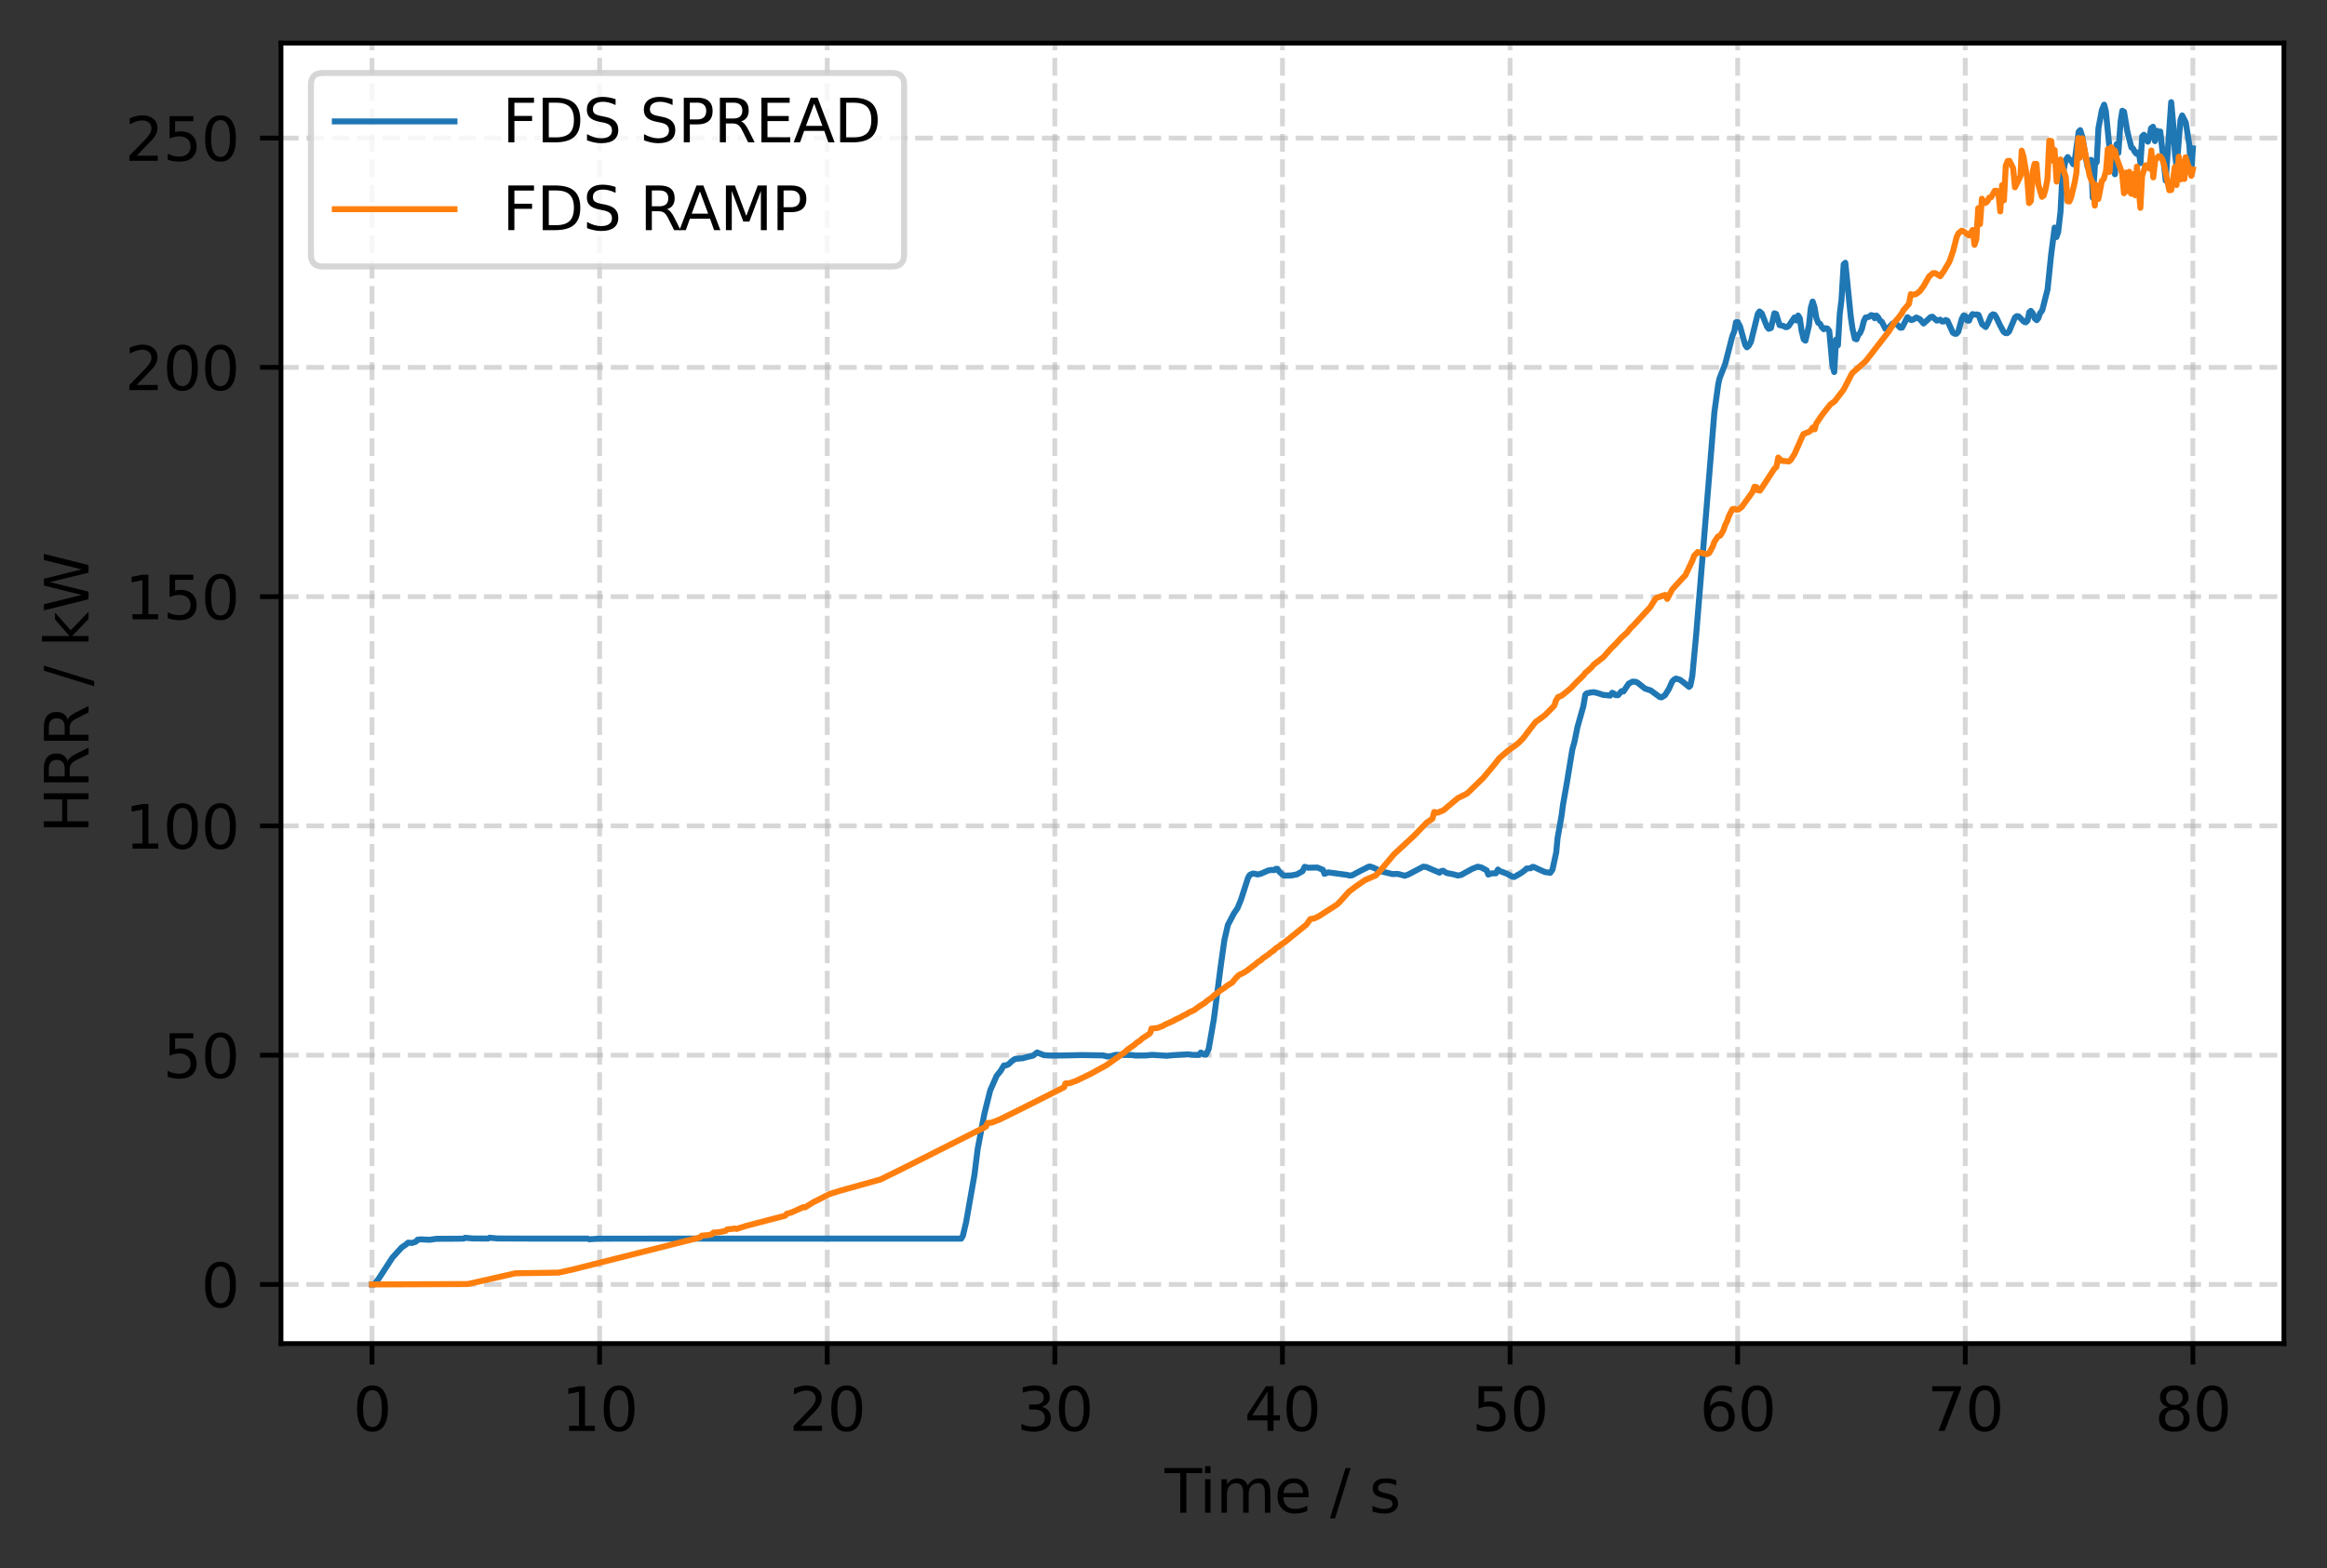 <?xml version="1.0" encoding="utf-8" standalone="no"?>
<!DOCTYPE svg PUBLIC "-//W3C//DTD SVG 1.1//EN"
  "http://www.w3.org/Graphics/SVG/1.1/DTD/svg11.dtd">
<svg height="262.196pt" version="1.1" viewBox="0 0 388.966 262.196" width="388.966pt" xmlns="http://www.w3.org/2000/svg" xmlns:xlink="http://www.w3.org/1999/xlink">
 <rect x="0" y="0" width="388.966" height="262.196" fill="#333333" stroke="none"/>
 <defs>
  <style type="text/css">*{stroke-linecap:butt;stroke-linejoin:round;}</style>
 </defs>
 <g id="figure_1">
  <g id="patch_1">
   <path d="M 0 262.196 
L 388.966 262.196 
L 388.966 0 
L 0 0 
z
" style="fill:none;"/>
  </g>
  <g id="axes_1">
   <g id="patch_2">
    <path d="M 46.966 224.64 
L 381.766 224.64 
L 381.766 7.2 
L 46.966 7.2 
z
" style="fill:#ffffff;"/>
   </g>
   <g id="matplotlib.axis_1">
    <g id="xtick_1">
     <g id="line2d_1">
      <path clip-path="url(#p39a8958f94)" d="M 62.184 224.64 
L 62.184 7.2 
" style="fill:none;stroke:#b0b0b0;stroke-dasharray:2.96,1.28;stroke-dashoffset:0;stroke-opacity:0.5;stroke-width:0.8;"/>
     </g>
     <g id="line2d_2">
      <defs>
       <path d="M 0 0 
L 0 3.5 
" id="m41fc7b61df" style="stroke:#000000;stroke-width:0.8;"/>
      </defs>
      <g>
       <use style="stroke:#000000;stroke-width:0.8;" x="62.184" xlink:href="#m41fc7b61df" y="224.64"/>
      </g>
     </g>
     <g id="text_1">
      <!-- 0 -->
      <g transform="translate(59.003 239.238)scale(0.1 -0.1)">
       <defs>
        <path d="M 2034 4250 
Q 1547 4250 1301 3770 
Q 1056 3291 1056 2328 
Q 1056 1369 1301 889 
Q 1547 409 2034 409 
Q 2525 409 2770 889 
Q 3016 1369 3016 2328 
Q 3016 3291 2770 3770 
Q 2525 4250 2034 4250 
z
M 2034 4750 
Q 2819 4750 3233 4129 
Q 3647 3509 3647 2328 
Q 3647 1150 3233 529 
Q 2819 -91 2034 -91 
Q 1250 -91 836 529 
Q 422 1150 422 2328 
Q 422 3509 836 4129 
Q 1250 4750 2034 4750 
z
" id="DejaVuSans-30" transform="scale(0.016)"/>
       </defs>
       <use xlink:href="#DejaVuSans-30"/>
      </g>
     </g>
    </g>
    <g id="xtick_2">
     <g id="line2d_3">
      <path clip-path="url(#p39a8958f94)" d="M 100.229 224.64 
L 100.229 7.2 
" style="fill:none;stroke:#b0b0b0;stroke-dasharray:2.96,1.28;stroke-dashoffset:0;stroke-opacity:0.5;stroke-width:0.8;"/>
     </g>
     <g id="line2d_4">
      <g>
       <use style="stroke:#000000;stroke-width:0.8;" x="100.229" xlink:href="#m41fc7b61df" y="224.64"/>
      </g>
     </g>
     <g id="text_2">
      <!-- 10 -->
      <g transform="translate(93.867 239.238)scale(0.1 -0.1)">
       <defs>
        <path d="M 794 531 
L 1825 531 
L 1825 4091 
L 703 3866 
L 703 4441 
L 1819 4666 
L 2450 4666 
L 2450 531 
L 3481 531 
L 3481 0 
L 794 0 
L 794 531 
z
" id="DejaVuSans-31" transform="scale(0.016)"/>
       </defs>
       <use xlink:href="#DejaVuSans-31"/>
       <use x="63.623" xlink:href="#DejaVuSans-30"/>
      </g>
     </g>
    </g>
    <g id="xtick_3">
     <g id="line2d_5">
      <path clip-path="url(#p39a8958f94)" d="M 138.275 224.64 
L 138.275 7.2 
" style="fill:none;stroke:#b0b0b0;stroke-dasharray:2.96,1.28;stroke-dashoffset:0;stroke-opacity:0.5;stroke-width:0.8;"/>
     </g>
     <g id="line2d_6">
      <g>
       <use style="stroke:#000000;stroke-width:0.8;" x="138.275" xlink:href="#m41fc7b61df" y="224.64"/>
      </g>
     </g>
     <g id="text_3">
      <!-- 20 -->
      <g transform="translate(131.912 239.238)scale(0.1 -0.1)">
       <defs>
        <path d="M 1228 531 
L 3431 531 
L 3431 0 
L 469 0 
L 469 531 
Q 828 903 1448 1529 
Q 2069 2156 2228 2338 
Q 2531 2678 2651 2914 
Q 2772 3150 2772 3378 
Q 2772 3750 2511 3984 
Q 2250 4219 1831 4219 
Q 1534 4219 1204 4116 
Q 875 4013 500 3803 
L 500 4441 
Q 881 4594 1212 4672 
Q 1544 4750 1819 4750 
Q 2544 4750 2975 4387 
Q 3406 4025 3406 3419 
Q 3406 3131 3298 2873 
Q 3191 2616 2906 2266 
Q 2828 2175 2409 1742 
Q 1991 1309 1228 531 
z
" id="DejaVuSans-32" transform="scale(0.016)"/>
       </defs>
       <use xlink:href="#DejaVuSans-32"/>
       <use x="63.623" xlink:href="#DejaVuSans-30"/>
      </g>
     </g>
    </g>
    <g id="xtick_4">
     <g id="line2d_7">
      <path clip-path="url(#p39a8958f94)" d="M 176.32 224.64 
L 176.32 7.2 
" style="fill:none;stroke:#b0b0b0;stroke-dasharray:2.96,1.28;stroke-dashoffset:0;stroke-opacity:0.5;stroke-width:0.8;"/>
     </g>
     <g id="line2d_8">
      <g>
       <use style="stroke:#000000;stroke-width:0.8;" x="176.32" xlink:href="#m41fc7b61df" y="224.64"/>
      </g>
     </g>
     <g id="text_4">
      <!-- 30 -->
      <g transform="translate(169.958 239.238)scale(0.1 -0.1)">
       <defs>
        <path d="M 2597 2516 
Q 3050 2419 3304 2112 
Q 3559 1806 3559 1356 
Q 3559 666 3084 287 
Q 2609 -91 1734 -91 
Q 1441 -91 1130 -33 
Q 819 25 488 141 
L 488 750 
Q 750 597 1062 519 
Q 1375 441 1716 441 
Q 2309 441 2620 675 
Q 2931 909 2931 1356 
Q 2931 1769 2642 2001 
Q 2353 2234 1838 2234 
L 1294 2234 
L 1294 2753 
L 1863 2753 
Q 2328 2753 2575 2939 
Q 2822 3125 2822 3475 
Q 2822 3834 2567 4026 
Q 2313 4219 1838 4219 
Q 1578 4219 1281 4162 
Q 984 4106 628 3988 
L 628 4550 
Q 988 4650 1302 4700 
Q 1616 4750 1894 4750 
Q 2613 4750 3031 4423 
Q 3450 4097 3450 3541 
Q 3450 3153 3228 2886 
Q 3006 2619 2597 2516 
z
" id="DejaVuSans-33" transform="scale(0.016)"/>
       </defs>
       <use xlink:href="#DejaVuSans-33"/>
       <use x="63.623" xlink:href="#DejaVuSans-30"/>
      </g>
     </g>
    </g>
    <g id="xtick_5">
     <g id="line2d_9">
      <path clip-path="url(#p39a8958f94)" d="M 214.366 224.64 
L 214.366 7.2 
" style="fill:none;stroke:#b0b0b0;stroke-dasharray:2.96,1.28;stroke-dashoffset:0;stroke-opacity:0.5;stroke-width:0.8;"/>
     </g>
     <g id="line2d_10">
      <g>
       <use style="stroke:#000000;stroke-width:0.8;" x="214.366" xlink:href="#m41fc7b61df" y="224.64"/>
      </g>
     </g>
     <g id="text_5">
      <!-- 40 -->
      <g transform="translate(208.003 239.238)scale(0.1 -0.1)">
       <defs>
        <path d="M 2419 4116 
L 825 1625 
L 2419 1625 
L 2419 4116 
z
M 2253 4666 
L 3047 4666 
L 3047 1625 
L 3713 1625 
L 3713 1100 
L 3047 1100 
L 3047 0 
L 2419 0 
L 2419 1100 
L 313 1100 
L 313 1709 
L 2253 4666 
z
" id="DejaVuSans-34" transform="scale(0.016)"/>
       </defs>
       <use xlink:href="#DejaVuSans-34"/>
       <use x="63.623" xlink:href="#DejaVuSans-30"/>
      </g>
     </g>
    </g>
    <g id="xtick_6">
     <g id="line2d_11">
      <path clip-path="url(#p39a8958f94)" d="M 252.411 224.64 
L 252.411 7.2 
" style="fill:none;stroke:#b0b0b0;stroke-dasharray:2.96,1.28;stroke-dashoffset:0;stroke-opacity:0.5;stroke-width:0.8;"/>
     </g>
     <g id="line2d_12">
      <g>
       <use style="stroke:#000000;stroke-width:0.8;" x="252.411" xlink:href="#m41fc7b61df" y="224.64"/>
      </g>
     </g>
     <g id="text_6">
      <!-- 50 -->
      <g transform="translate(246.049 239.238)scale(0.1 -0.1)">
       <defs>
        <path d="M 691 4666 
L 3169 4666 
L 3169 4134 
L 1269 4134 
L 1269 2991 
Q 1406 3038 1543 3061 
Q 1681 3084 1819 3084 
Q 2600 3084 3056 2656 
Q 3513 2228 3513 1497 
Q 3513 744 3044 326 
Q 2575 -91 1722 -91 
Q 1428 -91 1123 -41 
Q 819 9 494 109 
L 494 744 
Q 775 591 1075 516 
Q 1375 441 1709 441 
Q 2250 441 2565 725 
Q 2881 1009 2881 1497 
Q 2881 1984 2565 2268 
Q 2250 2553 1709 2553 
Q 1456 2553 1204 2497 
Q 953 2441 691 2322 
L 691 4666 
z
" id="DejaVuSans-35" transform="scale(0.016)"/>
       </defs>
       <use xlink:href="#DejaVuSans-35"/>
       <use x="63.623" xlink:href="#DejaVuSans-30"/>
      </g>
     </g>
    </g>
    <g id="xtick_7">
     <g id="line2d_13">
      <path clip-path="url(#p39a8958f94)" d="M 290.457 224.64 
L 290.457 7.2 
" style="fill:none;stroke:#b0b0b0;stroke-dasharray:2.96,1.28;stroke-dashoffset:0;stroke-opacity:0.5;stroke-width:0.8;"/>
     </g>
     <g id="line2d_14">
      <g>
       <use style="stroke:#000000;stroke-width:0.8;" x="290.457" xlink:href="#m41fc7b61df" y="224.64"/>
      </g>
     </g>
     <g id="text_7">
      <!-- 60 -->
      <g transform="translate(284.094 239.238)scale(0.1 -0.1)">
       <defs>
        <path d="M 2113 2584 
Q 1688 2584 1439 2293 
Q 1191 2003 1191 1497 
Q 1191 994 1439 701 
Q 1688 409 2113 409 
Q 2538 409 2786 701 
Q 3034 994 3034 1497 
Q 3034 2003 2786 2293 
Q 2538 2584 2113 2584 
z
M 3366 4563 
L 3366 3988 
Q 3128 4100 2886 4159 
Q 2644 4219 2406 4219 
Q 1781 4219 1451 3797 
Q 1122 3375 1075 2522 
Q 1259 2794 1537 2939 
Q 1816 3084 2150 3084 
Q 2853 3084 3261 2657 
Q 3669 2231 3669 1497 
Q 3669 778 3244 343 
Q 2819 -91 2113 -91 
Q 1303 -91 875 529 
Q 447 1150 447 2328 
Q 447 3434 972 4092 
Q 1497 4750 2381 4750 
Q 2619 4750 2861 4703 
Q 3103 4656 3366 4563 
z
" id="DejaVuSans-36" transform="scale(0.016)"/>
       </defs>
       <use xlink:href="#DejaVuSans-36"/>
       <use x="63.623" xlink:href="#DejaVuSans-30"/>
      </g>
     </g>
    </g>
    <g id="xtick_8">
     <g id="line2d_15">
      <path clip-path="url(#p39a8958f94)" d="M 328.502 224.64 
L 328.502 7.2 
" style="fill:none;stroke:#b0b0b0;stroke-dasharray:2.96,1.28;stroke-dashoffset:0;stroke-opacity:0.5;stroke-width:0.8;"/>
     </g>
     <g id="line2d_16">
      <g>
       <use style="stroke:#000000;stroke-width:0.8;" x="328.502" xlink:href="#m41fc7b61df" y="224.64"/>
      </g>
     </g>
     <g id="text_8">
      <!-- 70 -->
      <g transform="translate(322.139 239.238)scale(0.1 -0.1)">
       <defs>
        <path d="M 525 4666 
L 3525 4666 
L 3525 4397 
L 1831 0 
L 1172 0 
L 2766 4134 
L 525 4134 
L 525 4666 
z
" id="DejaVuSans-37" transform="scale(0.016)"/>
       </defs>
       <use xlink:href="#DejaVuSans-37"/>
       <use x="63.623" xlink:href="#DejaVuSans-30"/>
      </g>
     </g>
    </g>
    <g id="xtick_9">
     <g id="line2d_17">
      <path clip-path="url(#p39a8958f94)" d="M 366.547 224.64 
L 366.547 7.2 
" style="fill:none;stroke:#b0b0b0;stroke-dasharray:2.96,1.28;stroke-dashoffset:0;stroke-opacity:0.5;stroke-width:0.8;"/>
     </g>
     <g id="line2d_18">
      <g>
       <use style="stroke:#000000;stroke-width:0.8;" x="366.547" xlink:href="#m41fc7b61df" y="224.64"/>
      </g>
     </g>
     <g id="text_9">
      <!-- 80 -->
      <g transform="translate(360.185 239.238)scale(0.1 -0.1)">
       <defs>
        <path d="M 2034 2216 
Q 1584 2216 1326 1975 
Q 1069 1734 1069 1313 
Q 1069 891 1326 650 
Q 1584 409 2034 409 
Q 2484 409 2743 651 
Q 3003 894 3003 1313 
Q 3003 1734 2745 1975 
Q 2488 2216 2034 2216 
z
M 1403 2484 
Q 997 2584 770 2862 
Q 544 3141 544 3541 
Q 544 4100 942 4425 
Q 1341 4750 2034 4750 
Q 2731 4750 3128 4425 
Q 3525 4100 3525 3541 
Q 3525 3141 3298 2862 
Q 3072 2584 2669 2484 
Q 3125 2378 3379 2068 
Q 3634 1759 3634 1313 
Q 3634 634 3220 271 
Q 2806 -91 2034 -91 
Q 1263 -91 848 271 
Q 434 634 434 1313 
Q 434 1759 690 2068 
Q 947 2378 1403 2484 
z
M 1172 3481 
Q 1172 3119 1398 2916 
Q 1625 2713 2034 2713 
Q 2441 2713 2670 2916 
Q 2900 3119 2900 3481 
Q 2900 3844 2670 4047 
Q 2441 4250 2034 4250 
Q 1625 4250 1398 4047 
Q 1172 3844 1172 3481 
z
" id="DejaVuSans-38" transform="scale(0.016)"/>
       </defs>
       <use xlink:href="#DejaVuSans-38"/>
       <use x="63.623" xlink:href="#DejaVuSans-30"/>
      </g>
     </g>
    </g>
    <g id="text_10">
     <!-- Time / s -->
     <g transform="translate(194.665 252.917)scale(0.1 -0.1)">
      <defs>
       <path d="M -19 4666 
L 3928 4666 
L 3928 4134 
L 2272 4134 
L 2272 0 
L 1638 0 
L 1638 4134 
L -19 4134 
L -19 4666 
z
" id="DejaVuSans-54" transform="scale(0.016)"/>
       <path d="M 603 3500 
L 1178 3500 
L 1178 0 
L 603 0 
L 603 3500 
z
M 603 4863 
L 1178 4863 
L 1178 4134 
L 603 4134 
L 603 4863 
z
" id="DejaVuSans-69" transform="scale(0.016)"/>
       <path d="M 3328 2828 
Q 3544 3216 3844 3400 
Q 4144 3584 4550 3584 
Q 5097 3584 5394 3201 
Q 5691 2819 5691 2113 
L 5691 0 
L 5113 0 
L 5113 2094 
Q 5113 2597 4934 2840 
Q 4756 3084 4391 3084 
Q 3944 3084 3684 2787 
Q 3425 2491 3425 1978 
L 3425 0 
L 2847 0 
L 2847 2094 
Q 2847 2600 2669 2842 
Q 2491 3084 2119 3084 
Q 1678 3084 1418 2786 
Q 1159 2488 1159 1978 
L 1159 0 
L 581 0 
L 581 3500 
L 1159 3500 
L 1159 2956 
Q 1356 3278 1631 3431 
Q 1906 3584 2284 3584 
Q 2666 3584 2933 3390 
Q 3200 3197 3328 2828 
z
" id="DejaVuSans-6d" transform="scale(0.016)"/>
       <path d="M 3597 1894 
L 3597 1613 
L 953 1613 
Q 991 1019 1311 708 
Q 1631 397 2203 397 
Q 2534 397 2845 478 
Q 3156 559 3463 722 
L 3463 178 
Q 3153 47 2828 -22 
Q 2503 -91 2169 -91 
Q 1331 -91 842 396 
Q 353 884 353 1716 
Q 353 2575 817 3079 
Q 1281 3584 2069 3584 
Q 2775 3584 3186 3129 
Q 3597 2675 3597 1894 
z
M 3022 2063 
Q 3016 2534 2758 2815 
Q 2500 3097 2075 3097 
Q 1594 3097 1305 2825 
Q 1016 2553 972 2059 
L 3022 2063 
z
" id="DejaVuSans-65" transform="scale(0.016)"/>
       <path id="DejaVuSans-20" transform="scale(0.016)"/>
       <path d="M 1625 4666 
L 2156 4666 
L 531 -594 
L 0 -594 
L 1625 4666 
z
" id="DejaVuSans-2f" transform="scale(0.016)"/>
       <path d="M 2834 3397 
L 2834 2853 
Q 2591 2978 2328 3040 
Q 2066 3103 1784 3103 
Q 1356 3103 1142 2972 
Q 928 2841 928 2578 
Q 928 2378 1081 2264 
Q 1234 2150 1697 2047 
L 1894 2003 
Q 2506 1872 2764 1633 
Q 3022 1394 3022 966 
Q 3022 478 2636 193 
Q 2250 -91 1575 -91 
Q 1294 -91 989 -36 
Q 684 19 347 128 
L 347 722 
Q 666 556 975 473 
Q 1284 391 1588 391 
Q 1994 391 2212 530 
Q 2431 669 2431 922 
Q 2431 1156 2273 1281 
Q 2116 1406 1581 1522 
L 1381 1569 
Q 847 1681 609 1914 
Q 372 2147 372 2553 
Q 372 3047 722 3315 
Q 1072 3584 1716 3584 
Q 2034 3584 2315 3537 
Q 2597 3491 2834 3397 
z
" id="DejaVuSans-73" transform="scale(0.016)"/>
      </defs>
      <use xlink:href="#DejaVuSans-54"/>
      <use x="57.959" xlink:href="#DejaVuSans-69"/>
      <use x="85.742" xlink:href="#DejaVuSans-6d"/>
      <use x="183.154" xlink:href="#DejaVuSans-65"/>
      <use x="244.678" xlink:href="#DejaVuSans-20"/>
      <use x="276.465" xlink:href="#DejaVuSans-2f"/>
      <use x="310.156" xlink:href="#DejaVuSans-20"/>
      <use x="341.943" xlink:href="#DejaVuSans-73"/>
     </g>
    </g>
   </g>
   <g id="matplotlib.axis_2">
    <g id="ytick_1">
     <g id="line2d_19">
      <path clip-path="url(#p39a8958f94)" d="M 46.966 214.756 
L 381.766 214.756 
" style="fill:none;stroke:#b0b0b0;stroke-dasharray:2.96,1.28;stroke-dashoffset:0;stroke-opacity:0.5;stroke-width:0.8;"/>
     </g>
     <g id="line2d_20">
      <defs>
       <path d="M 0 0 
L -3.5 0 
" id="m9916bb5268" style="stroke:#000000;stroke-width:0.8;"/>
      </defs>
      <g>
       <use style="stroke:#000000;stroke-width:0.8;" x="46.966" xlink:href="#m9916bb5268" y="214.756"/>
      </g>
     </g>
     <g id="text_11">
      <!-- 0 -->
      <g transform="translate(33.603 218.556)scale(0.1 -0.1)">
       <use xlink:href="#DejaVuSans-30"/>
      </g>
     </g>
    </g>
    <g id="ytick_2">
     <g id="line2d_21">
      <path clip-path="url(#p39a8958f94)" d="M 46.966 176.422 
L 381.766 176.422 
" style="fill:none;stroke:#b0b0b0;stroke-dasharray:2.96,1.28;stroke-dashoffset:0;stroke-opacity:0.5;stroke-width:0.8;"/>
     </g>
     <g id="line2d_22">
      <g>
       <use style="stroke:#000000;stroke-width:0.8;" x="46.966" xlink:href="#m9916bb5268" y="176.422"/>
      </g>
     </g>
     <g id="text_12">
      <!-- 50 -->
      <g transform="translate(27.241 180.221)scale(0.1 -0.1)">
       <use xlink:href="#DejaVuSans-35"/>
       <use x="63.623" xlink:href="#DejaVuSans-30"/>
      </g>
     </g>
    </g>
    <g id="ytick_3">
     <g id="line2d_23">
      <path clip-path="url(#p39a8958f94)" d="M 46.966 138.087 
L 381.766 138.087 
" style="fill:none;stroke:#b0b0b0;stroke-dasharray:2.96,1.28;stroke-dashoffset:0;stroke-opacity:0.5;stroke-width:0.8;"/>
     </g>
     <g id="line2d_24">
      <g>
       <use style="stroke:#000000;stroke-width:0.8;" x="46.966" xlink:href="#m9916bb5268" y="138.087"/>
      </g>
     </g>
     <g id="text_13">
      <!-- 100 -->
      <g transform="translate(20.878 141.887)scale(0.1 -0.1)">
       <use xlink:href="#DejaVuSans-31"/>
       <use x="63.623" xlink:href="#DejaVuSans-30"/>
       <use x="127.246" xlink:href="#DejaVuSans-30"/>
      </g>
     </g>
    </g>
    <g id="ytick_4">
     <g id="line2d_25">
      <path clip-path="url(#p39a8958f94)" d="M 46.966 99.753 
L 381.766 99.753 
" style="fill:none;stroke:#b0b0b0;stroke-dasharray:2.96,1.28;stroke-dashoffset:0;stroke-opacity:0.5;stroke-width:0.8;"/>
     </g>
     <g id="line2d_26">
      <g>
       <use style="stroke:#000000;stroke-width:0.8;" x="46.966" xlink:href="#m9916bb5268" y="99.753"/>
      </g>
     </g>
     <g id="text_14">
      <!-- 150 -->
      <g transform="translate(20.878 103.552)scale(0.1 -0.1)">
       <use xlink:href="#DejaVuSans-31"/>
       <use x="63.623" xlink:href="#DejaVuSans-35"/>
       <use x="127.246" xlink:href="#DejaVuSans-30"/>
      </g>
     </g>
    </g>
    <g id="ytick_5">
     <g id="line2d_27">
      <path clip-path="url(#p39a8958f94)" d="M 46.966 61.419 
L 381.766 61.419 
" style="fill:none;stroke:#b0b0b0;stroke-dasharray:2.96,1.28;stroke-dashoffset:0;stroke-opacity:0.5;stroke-width:0.8;"/>
     </g>
     <g id="line2d_28">
      <g>
       <use style="stroke:#000000;stroke-width:0.8;" x="46.966" xlink:href="#m9916bb5268" y="61.419"/>
      </g>
     </g>
     <g id="text_15">
      <!-- 200 -->
      <g transform="translate(20.878 65.218)scale(0.1 -0.1)">
       <use xlink:href="#DejaVuSans-32"/>
       <use x="63.623" xlink:href="#DejaVuSans-30"/>
       <use x="127.246" xlink:href="#DejaVuSans-30"/>
      </g>
     </g>
    </g>
    <g id="ytick_6">
     <g id="line2d_29">
      <path clip-path="url(#p39a8958f94)" d="M 46.966 23.084 
L 381.766 23.084 
" style="fill:none;stroke:#b0b0b0;stroke-dasharray:2.96,1.28;stroke-dashoffset:0;stroke-opacity:0.5;stroke-width:0.8;"/>
     </g>
     <g id="line2d_30">
      <g>
       <use style="stroke:#000000;stroke-width:0.8;" x="46.966" xlink:href="#m9916bb5268" y="23.084"/>
      </g>
     </g>
     <g id="text_16">
      <!-- 250 -->
      <g transform="translate(20.878 26.883)scale(0.1 -0.1)">
       <use xlink:href="#DejaVuSans-32"/>
       <use x="63.623" xlink:href="#DejaVuSans-35"/>
       <use x="127.246" xlink:href="#DejaVuSans-30"/>
      </g>
     </g>
    </g>
    <g id="text_17">
     <!-- HRR / kW -->
     <g transform="translate(14.798 139.33)rotate(-90)scale(0.1 -0.1)">
      <defs>
       <path d="M 628 4666 
L 1259 4666 
L 1259 2753 
L 3553 2753 
L 3553 4666 
L 4184 4666 
L 4184 0 
L 3553 0 
L 3553 2222 
L 1259 2222 
L 1259 0 
L 628 0 
L 628 4666 
z
" id="DejaVuSans-48" transform="scale(0.016)"/>
       <path d="M 2841 2188 
Q 3044 2119 3236 1894 
Q 3428 1669 3622 1275 
L 4263 0 
L 3584 0 
L 2988 1197 
Q 2756 1666 2539 1819 
Q 2322 1972 1947 1972 
L 1259 1972 
L 1259 0 
L 628 0 
L 628 4666 
L 2053 4666 
Q 2853 4666 3247 4331 
Q 3641 3997 3641 3322 
Q 3641 2881 3436 2590 
Q 3231 2300 2841 2188 
z
M 1259 4147 
L 1259 2491 
L 2053 2491 
Q 2509 2491 2742 2702 
Q 2975 2913 2975 3322 
Q 2975 3731 2742 3939 
Q 2509 4147 2053 4147 
L 1259 4147 
z
" id="DejaVuSans-52" transform="scale(0.016)"/>
       <path d="M 581 4863 
L 1159 4863 
L 1159 1991 
L 2875 3500 
L 3609 3500 
L 1753 1863 
L 3688 0 
L 2938 0 
L 1159 1709 
L 1159 0 
L 581 0 
L 581 4863 
z
" id="DejaVuSans-6b" transform="scale(0.016)"/>
       <path d="M 213 4666 
L 850 4666 
L 1831 722 
L 2809 4666 
L 3519 4666 
L 4500 722 
L 5478 4666 
L 6119 4666 
L 4947 0 
L 4153 0 
L 3169 4050 
L 2175 0 
L 1381 0 
L 213 4666 
z
" id="DejaVuSans-57" transform="scale(0.016)"/>
      </defs>
      <use xlink:href="#DejaVuSans-48"/>
      <use x="75.195" xlink:href="#DejaVuSans-52"/>
      <use x="144.678" xlink:href="#DejaVuSans-52"/>
      <use x="214.16" xlink:href="#DejaVuSans-20"/>
      <use x="245.947" xlink:href="#DejaVuSans-2f"/>
      <use x="279.639" xlink:href="#DejaVuSans-20"/>
      <use x="311.426" xlink:href="#DejaVuSans-6b"/>
      <use x="369.336" xlink:href="#DejaVuSans-57"/>
     </g>
    </g>
   </g>
   <g id="line2d_31">
    <path clip-path="url(#p39a8958f94)" d="M 62.184 214.756 
L 62.564 214.756 
L 63.325 213.754 
L 65.608 210.249 
L 67.13 208.577 
L 67.891 208.05 
L 68.216 207.767 
L 68.867 207.822 
L 69.518 207.597 
L 69.803 207.271 
L 70.373 207.216 
L 71.798 207.289 
L 72.937 207.124 
L 75.787 207.11 
L 77.496 207.094 
L 77.753 206.951 
L 79.034 207.069 
L 81.597 207.085 
L 81.824 206.939 
L 83.19 207.07 
L 89.337 207.092 
L 98.217 207.09 
L 98.467 207.204 
L 99.97 207.101 
L 109.236 207.092 
L 160.676 207.092 
L 160.952 206.619 
L 161.503 204.274 
L 162.88 196.449 
L 163.431 192.066 
L 164.533 186.253 
L 165.519 182.309 
L 166.595 179.867 
L 167.224 179.097 
L 167.808 178.14 
L 168.183 178.112 
L 168.557 177.959 
L 169.119 177.439 
L 169.681 177.042 
L 170.991 176.927 
L 171.553 176.757 
L 172.676 176.498 
L 173.356 175.972 
L 174.504 176.418 
L 175.488 176.481 
L 176.636 176.482 
L 177.62 176.471 
L 178.769 176.448 
L 180.901 176.402 
L 184.345 176.46 
L 185.166 176.659 
L 185.822 176.554 
L 186.478 176.366 
L 189.266 176.404 
L 189.758 176.483 
L 191.563 176.469 
L 192.547 176.363 
L 195.007 176.52 
L 196.155 176.416 
L 197.14 176.356 
L 198.616 176.276 
L 199.272 176.372 
L 200.42 176.379 
L 200.713 175.98 
L 201.297 176.328 
L 201.589 176.315 
L 202.028 175.415 
L 202.905 170.381 
L 204.074 161.347 
L 204.658 157.195 
L 205.243 154.651 
L 206.266 152.699 
L 206.85 151.847 
L 207.435 150.426 
L 208.604 146.798 
L 208.896 146.294 
L 209.335 146.075 
L 209.627 146.06 
L 210.211 146.208 
L 210.796 146.07 
L 211.965 145.547 
L 212.55 145.447 
L 212.988 145.483 
L 213.265 145.262 
L 213.528 145.266 
L 213.79 145.691 
L 214.446 146.304 
L 214.709 146.405 
L 215.89 146.366 
L 216.808 146.185 
L 217.727 145.655 
L 218.079 144.927 
L 218.665 145.081 
L 220.191 145.045 
L 221.13 145.429 
L 221.388 146.102 
L 222.033 145.853 
L 225.131 146.272 
L 225.647 146.391 
L 226.035 146.34 
L 226.938 145.842 
L 228.745 144.922 
L 229.004 144.876 
L 229.649 145.098 
L 230.811 145.676 
L 232.747 146.137 
L 233.65 146.114 
L 234.812 146.427 
L 235.458 146.19 
L 236.103 145.845 
L 237.91 144.901 
L 238.426 144.967 
L 240.621 145.911 
L 240.866 145.661 
L 241.213 145.583 
L 241.793 145.952 
L 243.068 146.207 
L 243.647 146.382 
L 244.227 146.29 
L 246.081 145.263 
L 247.008 144.908 
L 247.588 145.028 
L 248.515 145.528 
L 248.77 146.222 
L 249.407 146.013 
L 250.044 146.016 
L 250.385 145.379 
L 250.612 145.603 
L 251.862 146.063 
L 252.77 146.572 
L 253.111 146.622 
L 254.247 145.972 
L 254.928 145.469 
L 255.155 145.22 
L 255.882 145.157 
L 256.132 144.947 
L 256.382 144.949 
L 257.007 145.255 
L 258.256 145.808 
L 259.13 145.93 
L 259.505 145.4 
L 260.13 142.508 
L 260.354 140.122 
L 261.027 136.345 
L 261.252 134.599 
L 261.925 130.785 
L 262.822 125.3 
L 263.181 124.026 
L 263.675 121.573 
L 264.662 118.08 
L 264.992 116.146 
L 265.211 115.933 
L 265.87 115.783 
L 266.42 115.729 
L 267.079 115.89 
L 267.957 116.18 
L 269.165 116.295 
L 269.473 115.83 
L 269.769 115.957 
L 270.065 116.223 
L 270.46 116.234 
L 271.052 115.553 
L 271.368 115.613 
L 272.237 114.305 
L 272.888 113.963 
L 273.431 114.001 
L 273.757 114.158 
L 274.951 115.118 
L 275.928 115.443 
L 277.448 116.556 
L 277.774 116.583 
L 278.317 116.23 
L 278.968 115.175 
L 279.511 113.95 
L 279.837 113.615 
L 280.163 113.453 
L 280.814 113.651 
L 281.357 114.049 
L 282.334 114.847 
L 282.552 114.627 
L 282.877 113.017 
L 283.529 106.054 
L 286.565 68.924 
L 287.208 64.267 
L 287.422 63.281 
L 288.387 60.795 
L 289.566 56.192 
L 289.888 55.411 
L 290.186 53.871 
L 290.473 53.863 
L 290.856 54.583 
L 291.717 57.667 
L 292.005 58.07 
L 292.292 57.832 
L 292.674 57.148 
L 293.823 52.473 
L 294.11 52.075 
L 294.493 52.404 
L 295.067 53.892 
L 295.354 54.59 
L 295.641 54.978 
L 296.024 54.841 
L 296.598 52.382 
L 296.885 52.493 
L 297.459 54.356 
L 298.129 54.499 
L 298.416 54.681 
L 298.703 54.69 
L 298.99 54.489 
L 299.947 53.084 
L 300.263 53.578 
L 300.567 52.756 
L 300.848 53.208 
L 301.129 55.239 
L 301.503 56.751 
L 301.784 56.96 
L 302.374 54.425 
L 302.683 51.481 
L 302.992 50.417 
L 303.3 51.375 
L 303.609 53.16 
L 303.918 53.963 
L 304.227 54.132 
L 304.536 54.725 
L 304.845 55.045 
L 305.154 54.873 
L 305.463 54.943 
L 305.772 55.35 
L 306.287 61.044 
L 306.596 62.204 
L 306.905 56.764 
L 307.214 57.736 
L 307.522 52.446 
L 307.809 50.171 
L 308.176 44.188 
L 308.451 43.934 
L 309.369 53.015 
L 309.644 54.896 
L 310.03 56.625 
L 310.333 56.733 
L 310.635 55.978 
L 310.938 55.645 
L 311.241 54.895 
L 311.544 53.693 
L 311.847 53.089 
L 312.452 52.957 
L 312.755 52.685 
L 313.058 52.743 
L 313.361 53.203 
L 313.644 52.752 
L 313.916 53.036 
L 314.279 53.646 
L 314.552 53.793 
L 315.133 54.959 
L 315.433 54.95 
L 315.733 54.755 
L 316.332 54.122 
L 316.732 53.997 
L 317.031 54.18 
L 317.631 54.789 
L 317.931 54.782 
L 318.83 53.038 
L 319.429 53.498 
L 319.729 53.46 
L 320.328 53.086 
L 320.928 53.372 
L 321.527 54.091 
L 322.726 53.003 
L 323.026 52.959 
L 323.725 53.608 
L 324.325 53.45 
L 324.625 53.751 
L 324.924 53.745 
L 325.224 53.503 
L 325.524 53.627 
L 326.423 55.612 
L 326.723 55.799 
L 327.022 55.8 
L 327.322 55.488 
L 327.922 53.314 
L 328.221 52.761 
L 328.521 52.861 
L 328.821 53.587 
L 329.121 53.617 
L 329.42 52.923 
L 329.72 52.518 
L 330.12 52.612 
L 330.419 52.565 
L 330.719 52.652 
L 331.319 54.226 
L 331.918 54.681 
L 332.218 54.174 
L 332.817 52.789 
L 333.117 52.553 
L 333.417 52.636 
L 333.717 53.123 
L 334.316 54.389 
L 334.915 55.478 
L 335.215 55.688 
L 335.515 55.701 
L 335.815 55.443 
L 336.814 53.071 
L 337.113 52.857 
L 337.413 52.893 
L 338.312 53.793 
L 338.612 53.893 
L 338.912 53.605 
L 339.191 52.213 
L 339.46 51.98 
L 339.819 52.42 
L 340.088 53.218 
L 340.446 53.531 
L 340.715 53.192 
L 340.984 52.396 
L 341.37 51.892 
L 342.258 48.381 
L 342.849 42.64 
L 343.441 38.053 
L 343.737 39.636 
L 344.033 38.78 
L 344.428 35.347 
L 344.723 29.568 
L 345.276 26.774 
L 345.63 26.264 
L 345.897 26.679 
L 346.163 26.778 
L 346.535 27.459 
L 346.828 26.601 
L 347.455 22.032 
L 347.714 21.76 
L 348.059 22.826 
L 348.673 26.508 
L 348.958 27.946 
L 349.527 26.723 
L 349.812 33.068 
L 350.192 27.472 
L 350.477 27.095 
L 350.762 21.435 
L 351.332 18.416 
L 351.712 17.505 
L 351.997 18.573 
L 352.567 24.345 
L 352.852 25.534 
L 353.232 26.069 
L 353.517 29.136 
L 353.802 24.102 
L 354.087 25.569 
L 354.467 20.312 
L 354.752 18.515 
L 355.037 18.688 
L 355.607 22.063 
L 356.271 24.647 
L 356.556 24.847 
L 356.841 25.408 
L 357.126 25.717 
L 357.506 25.448 
L 357.791 27.273 
L 358.076 22.802 
L 358.361 22.534 
L 359.026 23.686 
L 359.299 22.936 
L 359.548 21.457 
L 359.879 21.194 
L 360.211 23.595 
L 360.551 21.864 
L 360.824 22.145 
L 361.098 21.994 
L 362.01 30.202 
L 362.922 17.084 
L 363.287 21.056 
L 363.56 25.839 
L 363.834 27.892 
L 364.472 20.072 
L 364.755 19.305 
L 365.357 20.486 
L 365.959 24.262 
L 366.26 28.964 
L 366.547 24.818 
L 366.547 24.818 
" style="fill:none;stroke:#1f77b4;stroke-linecap:square;"/>
   </g>
   <g id="line2d_32">
    <path clip-path="url(#p39a8958f94)" d="M 62.184 214.756 
L 78.163 214.686 
L 80.446 214.185 
L 86.152 212.884 
L 89.196 212.84 
L 93.381 212.774 
L 95.664 212.27 
L 116.969 206.905 
L 117.302 206.594 
L 118.302 206.508 
L 118.968 206.378 
L 119.258 206.085 
L 120.125 206.029 
L 121.282 205.799 
L 121.538 205.555 
L 122.561 205.442 
L 122.817 205.392 
L 123.099 205.477 
L 124.787 204.945 
L 131.261 203.254 
L 131.511 202.931 
L 132.262 202.732 
L 134.013 201.947 
L 134.263 201.824 
L 134.538 201.883 
L 135.914 201.029 
L 138.665 199.639 
L 140.316 199.119 
L 147.195 197.193 
L 151.322 195.157 
L 164.805 188.367 
L 165.051 187.774 
L 165.791 187.688 
L 167.024 187.207 
L 170.724 185.38 
L 177.876 181.777 
L 178.097 181.147 
L 178.761 181.111 
L 179.868 180.719 
L 182.304 179.545 
L 184.961 178.089 
L 188.06 175.886 
L 188.503 175.458 
L 189.61 174.704 
L 190.053 174.295 
L 190.495 174.046 
L 190.938 173.625 
L 192.045 172.903 
L 192.267 172.696 
L 192.465 171.979 
L 193.459 171.88 
L 194.454 171.495 
L 194.652 171.343 
L 196.243 170.635 
L 196.442 170.487 
L 197.436 170.033 
L 197.635 169.883 
L 198.43 169.505 
L 198.629 169.342 
L 199.623 168.877 
L 200.418 168.286 
L 201.412 167.663 
L 201.611 167.463 
L 202.208 167.021 
L 202.605 166.779 
L 202.804 166.525 
L 203.599 165.96 
L 203.798 165.73 
L 204.792 165.087 
L 204.991 164.887 
L 205.985 164.261 
L 206.562 163.536 
L 207.098 163.011 
L 207.814 162.674 
L 208.351 162.347 
L 209.961 161.132 
L 210.14 160.935 
L 210.856 160.476 
L 211.035 160.263 
L 212.108 159.529 
L 212.287 159.336 
L 213.003 158.844 
L 213.182 158.62 
L 213.897 158.145 
L 214.076 157.958 
L 214.792 157.497 
L 218.37 154.596 
L 219.031 153.661 
L 219.674 153.561 
L 220.478 153.17 
L 223.531 151.206 
L 224.174 150.546 
L 225.46 149.1 
L 226.585 148.238 
L 228.192 147.132 
L 229.96 146.364 
L 230.603 145.694 
L 233.014 142.827 
L 236.389 139.706 
L 238.478 137.529 
L 239.443 136.885 
L 239.726 135.76 
L 240.291 135.885 
L 241.281 135.469 
L 243.686 133.445 
L 245.242 132.668 
L 247.929 130.057 
L 249.768 127.856 
L 250.616 126.766 
L 251.889 125.659 
L 253.728 124.31 
L 254.577 123.461 
L 255.849 121.771 
L 256.698 120.685 
L 257.405 120.202 
L 258.254 119.56 
L 259.81 117.975 
L 260.076 117.133 
L 260.449 116.533 
L 260.946 116.357 
L 261.568 115.892 
L 262.563 115.067 
L 263.433 114.146 
L 264.677 112.927 
L 264.926 112.568 
L 265.921 111.686 
L 266.418 111.108 
L 268.035 109.851 
L 269.154 108.563 
L 270.149 107.561 
L 271.019 106.616 
L 272.014 105.713 
L 272.512 105.065 
L 273.134 104.462 
L 275.87 101.481 
L 276.778 100.006 
L 278.318 99.462 
L 278.681 100.139 
L 279.528 98.546 
L 281.342 96.559 
L 281.705 96.206 
L 282.915 93.666 
L 283.157 92.963 
L 283.762 92.311 
L 284.487 92.458 
L 285.092 92.64 
L 285.334 92.648 
L 285.697 92.466 
L 286.302 91.345 
L 286.544 90.625 
L 287.149 89.704 
L 287.512 89.563 
L 287.754 89.236 
L 288.117 88.553 
L 288.358 87.797 
L 288.721 87.078 
L 288.963 86.338 
L 289.568 85.133 
L 289.931 85.072 
L 290.173 85.207 
L 290.536 85.212 
L 291.141 84.766 
L 292.943 82.254 
L 293.269 81.384 
L 293.595 81.438 
L 293.824 81.962 
L 294.182 82.026 
L 294.78 81.151 
L 296.574 78.389 
L 296.932 78.081 
L 297.246 76.498 
L 297.768 77.035 
L 299.022 77.15 
L 299.336 76.905 
L 299.963 75.909 
L 301.426 72.596 
L 302.052 72.317 
L 302.366 72.212 
L 302.679 71.968 
L 302.993 71.476 
L 303.338 71.783 
L 303.568 70.855 
L 304.487 69.487 
L 305.177 68.598 
L 305.751 67.881 
L 305.981 67.581 
L 306.671 67.101 
L 308.165 65.146 
L 309.43 62.692 
L 309.66 62.327 
L 311.843 60.401 
L 315.751 55.365 
L 316.671 53.896 
L 317.246 53.236 
L 317.935 52.33 
L 318.165 51.872 
L 319.085 50.807 
L 319.392 49.181 
L 319.7 49.305 
L 320.314 49.143 
L 320.929 48.666 
L 321.544 47.82 
L 322.466 46.206 
L 323.081 45.692 
L 323.388 45.658 
L 323.695 45.785 
L 324.31 46.188 
L 324.925 45.308 
L 325.847 43.757 
L 326.462 41.987 
L 327.077 39.595 
L 327.384 38.975 
L 327.896 38.572 
L 328.204 38.674 
L 329.126 39.372 
L 329.741 38.451 
L 330.048 40.935 
L 330.355 39.99 
L 330.663 34.803 
L 330.97 37.464 
L 331.277 33.227 
L 331.585 33.709 
L 331.892 33.937 
L 332.2 33.684 
L 332.507 33.037 
L 332.814 32.993 
L 333.429 31.904 
L 333.736 31.89 
L 334.044 32.289 
L 334.351 35.348 
L 334.659 30.953 
L 334.966 33.491 
L 335.273 27.712 
L 335.581 26.92 
L 335.888 26.89 
L 336.503 28.127 
L 336.81 31.32 
L 337.425 30.063 
L 337.732 29.368 
L 337.937 25.193 
L 338.245 26.21 
L 338.859 29.888 
L 339.167 33.956 
L 339.474 33.613 
L 339.782 28.631 
L 340.089 27.391 
L 340.396 27.393 
L 340.704 30.857 
L 341.318 32.91 
L 341.626 32.668 
L 341.933 31.572 
L 342.241 29.902 
L 342.548 23.518 
L 342.876 23.575 
L 343.214 26.908 
L 343.439 25.083 
L 343.777 30.364 
L 344.116 27.537 
L 344.413 26.659 
L 344.709 27.884 
L 345.303 29.587 
L 345.6 33.649 
L 345.897 33.686 
L 346.194 33.01 
L 346.788 30.52 
L 347.085 28.843 
L 347.382 23.086 
L 347.679 26.374 
L 348.075 23.119 
L 349.262 29.264 
L 349.559 30.127 
L 349.856 30.646 
L 350.153 34.377 
L 350.45 30.96 
L 350.747 33.27 
L 351.341 30.242 
L 351.638 29.943 
L 352.034 28.579 
L 352.33 24.916 
L 352.627 28.746 
L 352.924 24.611 
L 353.221 25.026 
L 353.518 25.199 
L 353.835 26.522 
L 354.706 28.95 
L 355.033 32.314 
L 355.359 28.862 
L 355.686 31.956 
L 355.903 28.718 
L 356.23 32.397 
L 356.557 29.118 
L 356.883 32.64 
L 357.187 27.855 
L 357.771 34.748 
L 358.063 29.375 
L 358.648 27.63 
L 358.959 27.716 
L 359.281 28.178 
L 359.602 25.162 
L 359.923 29.66 
L 360.245 26.848 
L 360.78 26.135 
L 361.101 26.146 
L 361.423 26.577 
L 361.744 27.588 
L 362.601 31.803 
L 362.922 31.77 
L 363.233 30.108 
L 363.52 27.913 
L 363.808 30.94 
L 364.192 26.198 
L 364.489 29.998 
L 364.806 27.035 
L 365.123 29.931 
L 365.334 26.294 
L 365.967 28.348 
L 366.284 29.404 
L 366.547 28.313 
L 366.547 28.313 
" style="fill:none;stroke:#ff7f0e;stroke-linecap:square;"/>
   </g>
   <g id="patch_3">
    <path d="M 46.966 224.64 
L 46.966 7.2 
" style="fill:none;stroke:#000000;stroke-linecap:square;stroke-linejoin:miter;stroke-width:0.8;"/>
   </g>
   <g id="patch_4">
    <path d="M 381.766 224.64 
L 381.766 7.2 
" style="fill:none;stroke:#000000;stroke-linecap:square;stroke-linejoin:miter;stroke-width:0.8;"/>
   </g>
   <g id="patch_5">
    <path d="M 46.966 224.64 
L 381.766 224.64 
" style="fill:none;stroke:#000000;stroke-linecap:square;stroke-linejoin:miter;stroke-width:0.8;"/>
   </g>
   <g id="patch_6">
    <path d="M 46.966 7.2 
L 381.766 7.2 
" style="fill:none;stroke:#000000;stroke-linecap:square;stroke-linejoin:miter;stroke-width:0.8;"/>
   </g>
   <g id="legend_1">
    <g id="patch_7">
     <path d="M 53.966 44.556 
L 149.13 44.556 
Q 151.13 44.556 151.13 42.556 
L 151.13 14.2 
Q 151.13 12.2 149.13 12.2 
L 53.966 12.2 
Q 51.966 12.2 51.966 14.2 
L 51.966 42.556 
Q 51.966 44.556 53.966 44.556 
z
" style="fill:#ffffff;opacity:0.8;stroke:#cccccc;stroke-linejoin:miter;"/>
    </g>
    <g id="line2d_33">
     <path d="M 55.966 20.298 
L 75.966 20.298 
" style="fill:none;stroke:#1f77b4;stroke-linecap:square;"/>
    </g>
    <g id="line2d_34"/>
    <g id="text_18">
     <!-- FDS SPREAD -->
     <g transform="translate(83.966 23.798)scale(0.1 -0.1)">
      <defs>
       <path d="M 628 4666 
L 3309 4666 
L 3309 4134 
L 1259 4134 
L 1259 2759 
L 3109 2759 
L 3109 2228 
L 1259 2228 
L 1259 0 
L 628 0 
L 628 4666 
z
" id="DejaVuSans-46" transform="scale(0.016)"/>
       <path d="M 1259 4147 
L 1259 519 
L 2022 519 
Q 2988 519 3436 956 
Q 3884 1394 3884 2338 
Q 3884 3275 3436 3711 
Q 2988 4147 2022 4147 
L 1259 4147 
z
M 628 4666 
L 1925 4666 
Q 3281 4666 3915 4102 
Q 4550 3538 4550 2338 
Q 4550 1131 3912 565 
Q 3275 0 1925 0 
L 628 0 
L 628 4666 
z
" id="DejaVuSans-44" transform="scale(0.016)"/>
       <path d="M 3425 4513 
L 3425 3897 
Q 3066 4069 2747 4153 
Q 2428 4238 2131 4238 
Q 1616 4238 1336 4038 
Q 1056 3838 1056 3469 
Q 1056 3159 1242 3001 
Q 1428 2844 1947 2747 
L 2328 2669 
Q 3034 2534 3370 2195 
Q 3706 1856 3706 1288 
Q 3706 609 3251 259 
Q 2797 -91 1919 -91 
Q 1588 -91 1214 -16 
Q 841 59 441 206 
L 441 856 
Q 825 641 1194 531 
Q 1563 422 1919 422 
Q 2459 422 2753 634 
Q 3047 847 3047 1241 
Q 3047 1584 2836 1778 
Q 2625 1972 2144 2069 
L 1759 2144 
Q 1053 2284 737 2584 
Q 422 2884 422 3419 
Q 422 4038 858 4394 
Q 1294 4750 2059 4750 
Q 2388 4750 2728 4690 
Q 3069 4631 3425 4513 
z
" id="DejaVuSans-53" transform="scale(0.016)"/>
       <path d="M 1259 4147 
L 1259 2394 
L 2053 2394 
Q 2494 2394 2734 2622 
Q 2975 2850 2975 3272 
Q 2975 3691 2734 3919 
Q 2494 4147 2053 4147 
L 1259 4147 
z
M 628 4666 
L 2053 4666 
Q 2838 4666 3239 4311 
Q 3641 3956 3641 3272 
Q 3641 2581 3239 2228 
Q 2838 1875 2053 1875 
L 1259 1875 
L 1259 0 
L 628 0 
L 628 4666 
z
" id="DejaVuSans-50" transform="scale(0.016)"/>
       <path d="M 628 4666 
L 3578 4666 
L 3578 4134 
L 1259 4134 
L 1259 2753 
L 3481 2753 
L 3481 2222 
L 1259 2222 
L 1259 531 
L 3634 531 
L 3634 0 
L 628 0 
L 628 4666 
z
" id="DejaVuSans-45" transform="scale(0.016)"/>
       <path d="M 2188 4044 
L 1331 1722 
L 3047 1722 
L 2188 4044 
z
M 1831 4666 
L 2547 4666 
L 4325 0 
L 3669 0 
L 3244 1197 
L 1141 1197 
L 716 0 
L 50 0 
L 1831 4666 
z
" id="DejaVuSans-41" transform="scale(0.016)"/>
      </defs>
      <use xlink:href="#DejaVuSans-46"/>
      <use x="57.52" xlink:href="#DejaVuSans-44"/>
      <use x="134.521" xlink:href="#DejaVuSans-53"/>
      <use x="197.998" xlink:href="#DejaVuSans-20"/>
      <use x="229.785" xlink:href="#DejaVuSans-53"/>
      <use x="293.262" xlink:href="#DejaVuSans-50"/>
      <use x="353.564" xlink:href="#DejaVuSans-52"/>
      <use x="423.047" xlink:href="#DejaVuSans-45"/>
      <use x="486.23" xlink:href="#DejaVuSans-41"/>
      <use x="554.639" xlink:href="#DejaVuSans-44"/>
     </g>
    </g>
    <g id="line2d_35">
     <path d="M 55.966 34.977 
L 75.966 34.977 
" style="fill:none;stroke:#ff7f0e;stroke-linecap:square;"/>
    </g>
    <g id="line2d_36"/>
    <g id="text_19">
     <!-- FDS RAMP -->
     <g transform="translate(83.966 38.477)scale(0.1 -0.1)">
      <defs>
       <path d="M 628 4666 
L 1569 4666 
L 2759 1491 
L 3956 4666 
L 4897 4666 
L 4897 0 
L 4281 0 
L 4281 4097 
L 3078 897 
L 2444 897 
L 1241 4097 
L 1241 0 
L 628 0 
L 628 4666 
z
" id="DejaVuSans-4d" transform="scale(0.016)"/>
      </defs>
      <use xlink:href="#DejaVuSans-46"/>
      <use x="57.52" xlink:href="#DejaVuSans-44"/>
      <use x="134.521" xlink:href="#DejaVuSans-53"/>
      <use x="197.998" xlink:href="#DejaVuSans-20"/>
      <use x="229.785" xlink:href="#DejaVuSans-52"/>
      <use x="295.268" xlink:href="#DejaVuSans-41"/>
      <use x="363.676" xlink:href="#DejaVuSans-4d"/>
      <use x="449.955" xlink:href="#DejaVuSans-50"/>
     </g>
    </g>
   </g>
  </g>
 </g>
 <defs>
  <clipPath id="p39a8958f94">
   <rect height="217.44" width="334.8" x="46.966" y="7.2"/>
  </clipPath>
 </defs>
</svg>
